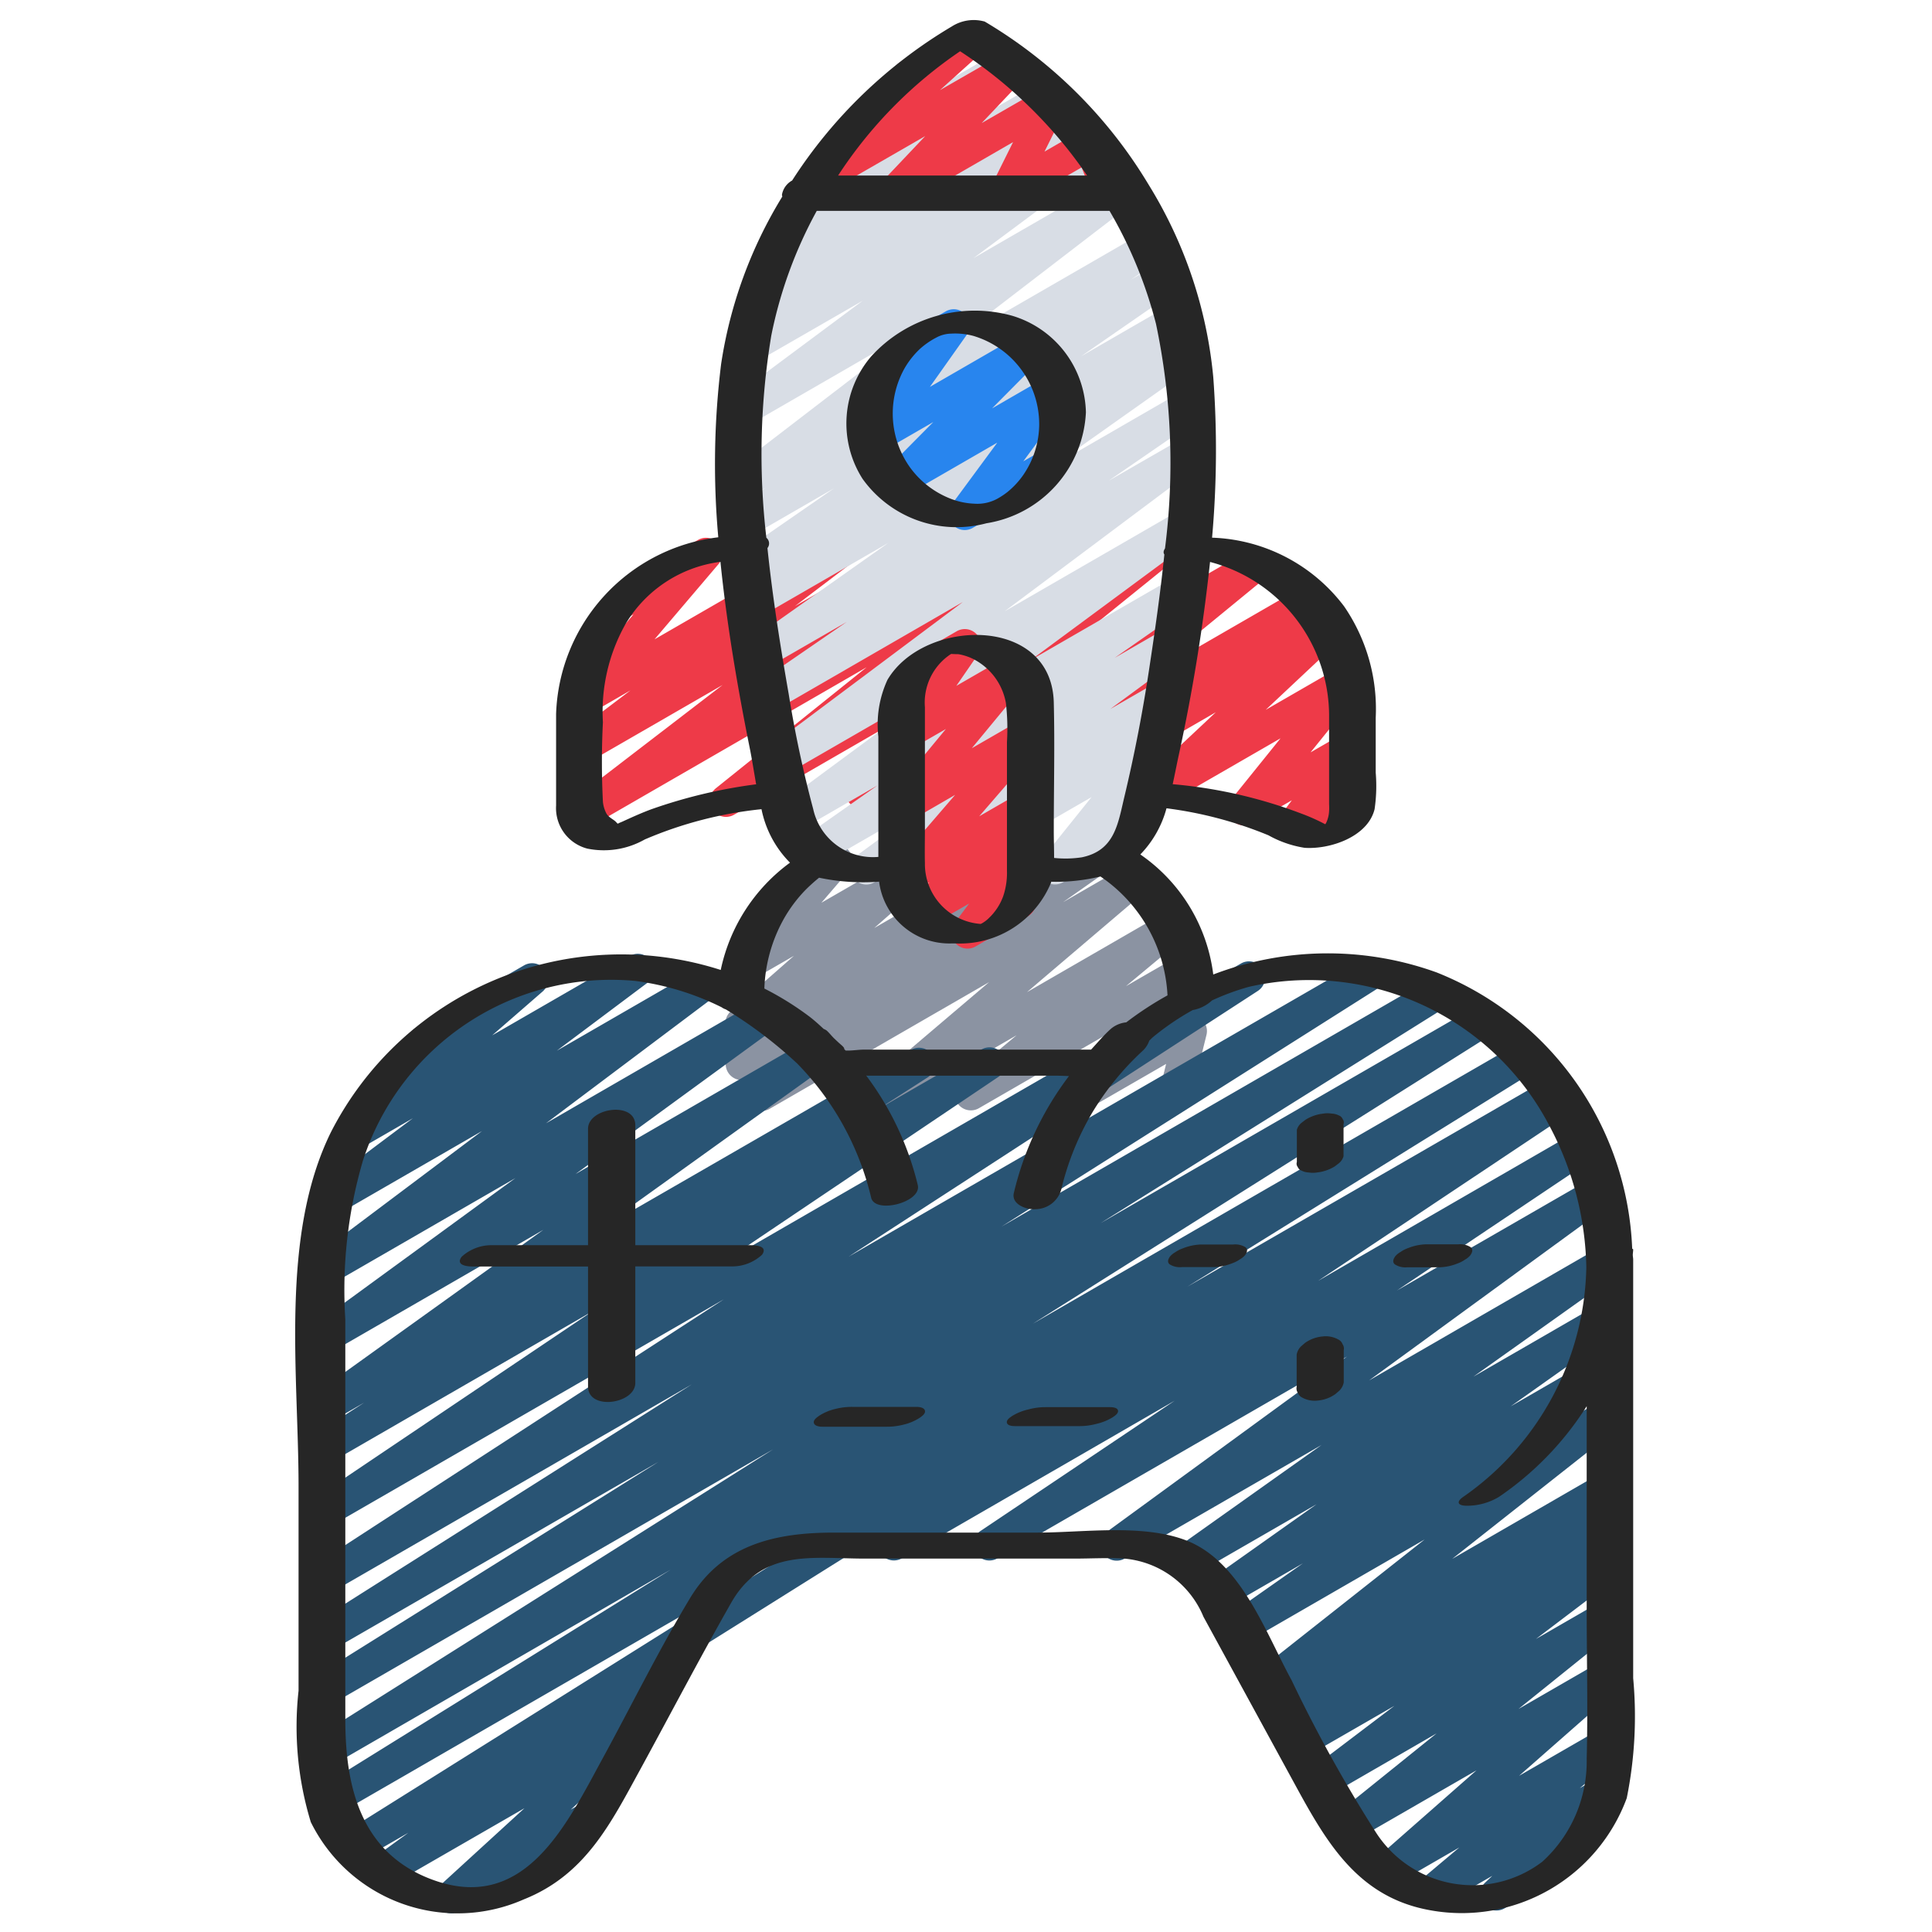 <svg id="Icons" xmlns="http://www.w3.org/2000/svg" viewBox="0 0 60 60"><defs><style>.cls-1{fill:#ee3a48;}.cls-2{fill:#8b93a2;}.cls-3{fill:#295474;}.cls-4{fill:#d8dde5;}.cls-5{fill:#2885ee;}.cls-6{fill:#262626;}</style></defs><title>017 - Launch Game</title><path class="cls-1" d="M40.132,26.173a.5.5,0,0,1-.4-.8l.387-.519-1.236.713a.5.5,0,0,1-.64-.746l1.525-1.892-3.705,2.137a.5.5,0,0,1-.591-.8l2.285-2.146L32.7,25.043a.5.5,0,0,1-.543-.838l.258-.186-1.774,1.024a.5.5,0,0,1-.568-.819L34,21l-7,4.043a.5.5,0,0,1-.564-.821l4.406-3.561L22.8,25.3a.5.5,0,0,1-.564-.823l4.678-3.755-8.554,4.938a.5.5,0,0,1-.554-.829l4.636-3.559-4.161,2.4a.5.5,0,0,1-.551-.831l1.849-1.4-1.256.725a.5.5,0,0,1-.631-.757l1.982-2.329-.04.022a.5.5,0,1,1-.5-.865l2.545-1.469a.5.5,0,0,1,.631.756l-1.983,2.331,5.65-3.26a.5.5,0,0,1,.551.831l-1.842,1.4L28.546,16.6a.5.5,0,0,1,.555.829l-4.638,3.558,7.6-4.388a.5.5,0,0,1,.564.822l-4.677,3.755L35.88,16.6a.5.5,0,0,1,.564.821l-4.407,3.561,6.741-3.891a.5.5,0,0,1,.568.819L35.419,21.13l4.971-2.869a.5.5,0,0,1,.543.838l-.256.185L41,19.1a.5.5,0,0,1,.592.8l-2.285,2.145,2.276-1.313a.5.5,0,0,1,.64.746L40.7,23.366l1.023-.59a.5.5,0,0,1,.65.732l-.451.605a.5.5,0,0,1,.3.93l-1.84,1.062A.49.49,0,0,1,40.132,26.173Z"/><path class="cls-2" d="M23.655,34.5a.5.5,0,0,1-.288-.909l1.264-.89-1.351.779a.5.5,0,0,1-.543-.837l.81-.585-.268.154a.5.5,0,0,1-.58-.809l1.957-1.719-1.186.684a.5.5,0,0,1-.629-.759l1.308-1.524a.5.5,0,0,1-.011-.872l1.584-.915a.5.5,0,0,1,.629.759l-.842.979,3.016-1.74a.5.5,0,0,1,.58.809L27.15,28.821l4.382-2.529a.5.5,0,0,1,.543.838l-.811.586,2.468-1.425a.5.5,0,0,1,.539.842l-1.258.886,1.964-1.134a.5.5,0,0,1,.574.813l-3.658,3.114,4.243-2.45a.5.5,0,0,1,.57.818l-1.738,1.446,1.6-.923a.5.5,0,0,1,.633.754l-1.4,1.668.931-.537a.5.5,0,0,1,.736.553L37.2,33.225a.493.493,0,0,1,.233.208.5.5,0,0,1-.183.682l-.5.288a.5.5,0,0,1-.735-.552l.2-.81L33.842,34.41a.5.5,0,0,1-.633-.754l1.4-1.669L30.4,34.417a.5.5,0,0,1-.57-.817l1.741-1.449-3.935,2.272a.5.5,0,0,1-.575-.814L30.719,30.5l-6.814,3.934A.491.491,0,0,1,23.655,34.5Z"/><path class="cls-3" d="M46.462,59.332a.5.5,0,0,1-.343-.863l.225-.213-1.687.973a.5.5,0,0,1-.572-.815l1.235-1.039-2.012,1.161a.5.5,0,0,1-.58-.808l3.125-2.748-3.8,2.191a.5.5,0,0,1-.564-.822l3.125-2.517L41.28,55.76a.5.5,0,0,1-.551-.831l2.576-1.953-2.7,1.555a.5.5,0,0,1-.538-.842l.475-.334-.44.254a.5.5,0,0,1-.534-.843l.07-.048-.017.009a.5.5,0,0,1-.56-.826l5.182-4.091-5.555,3.207a.5.5,0,0,1-.537-.842l2.312-1.624-2.382,1.375a.5.5,0,0,1-.539-.841l3.345-2.369-3.814,2.2a.5.5,0,0,1-.54-.84l4.507-3.2L34.932,48.4a.5.5,0,0,1-.545-.837l7.444-5.433L30.969,48.4a.5.5,0,0,1-.529-.847L36.481,43.5,28,48.4a.5.5,0,0,1-.527-.848l7.758-5.172L24.691,48.464a.5.5,0,0,1-.5-.865L48.16,33.761a.5.5,0,0,1,.527.848l-7.752,5.169,7.963-4.6a.5.5,0,0,1,.529.847l-6.045,4.053L49.417,36.6a.5.5,0,0,1,.545.837l-7.444,5.434,7.2-4.158a.5.5,0,0,1,.54.84l-4.5,3.2,3.965-2.289a.5.5,0,0,1,.539.841l-3.346,2.37,2.807-1.62a.5.5,0,0,1,.537.841L47.946,44.52,49.72,43.5a.5.5,0,0,1,.559.825L45.1,48.412l4.621-2.668a.5.5,0,0,1,.534.844l-.37.256a.51.51,0,0,1,.507.223.5.5,0,0,1-.133.679l-.5.352a.5.5,0,0,1,.514.85L47.7,50.9l2.022-1.167a.5.5,0,0,1,.563.823l-3.126,2.517,2.563-1.479a.5.5,0,0,1,.58.808l-3.125,2.747,2.545-1.468a.5.5,0,0,1,.572.815l-1.232,1.037.486-.28a.5.5,0,0,1,.593.8l-1.022.965a.491.491,0,0,1,.181.181.5.5,0,0,1-.183.683l-2.4,1.388A.489.489,0,0,1,46.462,59.332Z"/><path class="cls-3" d="M14.008,59.419a.5.5,0,0,1-.338-.869l2.617-2.394-4.164,2.4a.5.5,0,0,1-.542-.838l1.1-.8-1.389.8a.5.5,0,0,1-.516-.857l13.862-8.688-14.1,8.141a.5.5,0,0,1-.514-.857l10.8-6.707L10.28,54.847a.5.5,0,0,1-.516-.856l14.246-8.98L10.28,52.938a.5.5,0,0,1-.515-.857L20.448,45.4,10.28,51.267a.5.5,0,0,1-.517-.856l11.723-7.419L10.28,49.462a.5.5,0,0,1-.522-.852l12.719-8.257-12.2,7.041a.5.5,0,0,1-.529-.848l8.647-5.82L10.28,45.413a.5.5,0,0,1-.521-.852l1.55-1-1.03.593a.5.5,0,0,1-.542-.839l7.136-5.121L10.279,42a.5.5,0,0,1-.545-.837l6.272-4.576-5.727,3.306a.5.5,0,0,1-.55-.832l5.241-3.936-4.413,2.547a.5.5,0,0,1-.55-.833l2.814-2.11-1.539.889a.5.5,0,0,1-.578-.809l2.29-1.99a.5.5,0,0,1-.075-.9l3.357-1.939a.5.5,0,0,1,.578.81l-1.568,1.363,4.275-2.467a.5.5,0,0,1,.549.833l-2.818,2.112,4.353-2.513a.5.5,0,0,1,.549.832l-5.238,3.935L23.6,31.048a.5.5,0,0,1,.544.837l-6.27,4.575,7.244-4.182a.5.5,0,0,1,.542.839l-7.138,5.122L28.3,32.6a.5.5,0,0,1,.521.852L27.3,34.43l3.183-1.838a.5.5,0,0,1,.53.847l-8.658,5.827,16.191-9.347a.5.5,0,0,1,.522.852L26.357,39.025l15.951-9.209a.5.5,0,0,1,.517.856L31.1,38.094l13.24-7.645a.5.5,0,0,1,.516.857l-10.677,6.68,11.632-6.715a.5.5,0,0,1,.516.855l-14.25,8.982L47.157,32.4a.5.5,0,0,1,.514.858l-10.794,6.7L48,33.542a.5.5,0,0,1,.516.856l-27.01,16.93a.5.5,0,0,1-.169.6l-1.4,1.011a.5.5,0,0,1,.406.864L17.725,56.2l.418-.241a.5.5,0,0,1,.5.865l-4.385,2.532A.5.5,0,0,1,14.008,59.419Z"/><path class="cls-4" d="M26.907,27.471a.5.5,0,0,1-.3-.9l2.285-1.68-3.433,1.981a.5.5,0,0,1-.538-.842l2.325-1.635-2.428,1.4a.5.5,0,0,1-.547-.835l5.139-3.795-5,2.886a.5.5,0,0,1-.55-.833l6.043-4.523-5.875,3.392a.5.5,0,0,1-.533-.845l2.8-1.927-2.468,1.423a.5.5,0,0,1-.539-.84l4.3-3.038-3.969,2.291A.5.5,0,0,1,23.1,18.3l.372-.248a.5.5,0,0,1-.486-.869L25.9,15.166l-2.509,1.448a.5.5,0,0,1-.531-.846l.936-.632-.446.257a.5.5,0,0,1-.555-.83l5.741-4.408-5.226,3.017a.5.5,0,0,1-.549-.834l4.033-3-3.3,1.9a.5.5,0,0,1-.536-.843l.694-.482a.5.5,0,0,1-.359-.9l.939-.674a.5.5,0,0,1-.428-.876L26.12,5.579l-.352.2a.5.5,0,0,1-.581-.807l2.61-2.3a.417.417,0,0,1-.037-.056.5.5,0,0,1,.182-.682L29.99.752a.5.5,0,0,1,.581.808l-.968.854,1.483-.856a.5.5,0,0,1,.565.821L29.327,4.264,32.245,2.58a.5.5,0,0,1,.542.839l-.755.542.99-.571a.5.5,0,0,1,.537.842l-.338.236.494-.285a.5.5,0,0,1,.549.834l-4.032,3,4.386-2.533a.5.5,0,0,1,.555.829l-5.738,4.408,6.1-3.521a.5.5,0,0,1,.531.847l-.947.639.831-.479a.5.5,0,0,1,.534.844l-2.909,2.014,2.744-1.584a.5.5,0,0,1,.528.849l-.327.219.011-.007a.5.5,0,0,1,.539.841l-4.3,3.043,3.92-2.263a.5.5,0,0,1,.533.845l-2.791,1.922,2.261-1.3a.5.5,0,0,1,.549.833l-6.041,4.521,5.414-3.126a.5.5,0,0,1,.547.835l-5.14,3.8,4.395-2.537a.5.5,0,0,1,.538.842L34.62,20.429l1.6-.925a.5.5,0,0,1,.546.835l-2.284,1.68,1.492-.861a.5.5,0,0,1,.549.832l-.678.511a.5.5,0,0,1,.5.8L34.82,25.2l.338-.194a.5.5,0,1,1,.5.865L33.013,27.4a.5.5,0,0,1-.64-.745l1.526-1.9L29.311,27.4a.5.5,0,0,1-.55-.832l.534-.4L27.157,27.4A.493.493,0,0,1,26.907,27.471Z"/><path class="cls-5" d="M29.96,16.461a.5.5,0,0,1-.4-.8l1.411-1.914-2.894,1.671a.5.5,0,0,1-.605-.785l1.512-1.526-1.583.914a.5.5,0,0,1-.658-.721l1.152-1.626a.5.5,0,0,1-.463-.885l1.937-1.118a.5.5,0,0,1,.658.722l-1.148,1.622,2.842-1.641a.5.5,0,0,1,.6.785l-1.512,1.524,1.73-1a.5.5,0,0,1,.652.729l-1.411,1.914.481-.277a.5.5,0,0,1,.5.865L30.21,16.394A.5.5,0,0,1,29.96,16.461Z"/><path class="cls-1" d="M30.048,29.46a.5.5,0,0,1-.4-.8l.45-.6-1.215.7a.5.5,0,0,1-.6-.788l.581-.575-.51.294a.5.5,0,0,1-.629-.758l1.938-2.248-1.382.8a.5.5,0,0,1-.635-.751l1.729-2.094-1.094.63a.494.494,0,0,1-.617-.093.5.5,0,0,1-.045-.623l.74-1.073a.492.492,0,0,1-.466-.249.5.5,0,0,1,.182-.682l1.637-.946a.5.5,0,0,1,.662.717L29.7,21.3l1.572-.907a.5.5,0,0,1,.636.751l-1.728,2.093,1.541-.889a.5.5,0,0,1,.629.758L30.41,25.351l1.311-.756a.5.5,0,0,1,.6.788l-.582.575a.5.5,0,0,1,.63.745l-.62.825a.5.5,0,0,1,.172.927l-1.624.938A.5.5,0,0,1,30.048,29.46Z"/><path class="cls-1" d="M27.771,6.47a.5.5,0,0,1-.363-.844l1.326-1.4L25.587,6.039a.5.5,0,0,1-.585-.8l2.841-2.561a.47.47,0,0,1-.052-.074.5.5,0,0,1,.183-.683L29.989.753a.5.5,0,0,1,.585.8L29.191,2.8,31.2,1.646a.5.5,0,0,1,.614.777l-1.328,1.4L32.4,2.722a.5.5,0,0,1,.7.655l-.662,1.331L33.6,4.037a.5.5,0,0,1,.716.254l.375.981a.5.5,0,0,1,.335.927l-.354.2a.5.5,0,0,1-.716-.255L33.591,5.2,31.5,6.4a.5.5,0,0,1-.7-.655l.662-1.332L28.021,6.4A.49.49,0,0,1,27.771,6.47Z"/><path class="cls-6" d="M30.637,16.25a3.666,3.666,0,0,0,3.087-3.444,3.206,3.206,0,0,0-2.29-3,4.349,4.349,0,0,0-4.38,1.264,3.2,3.2,0,0,0-.267,3.8A3.592,3.592,0,0,0,30.637,16.25ZM28.1,11.424a2.648,2.648,0,0,1,.47-.589,2.436,2.436,0,0,1,.511-.353,1.006,1.006,0,0,1,.461-.121,2.19,2.19,0,0,1,.681.069,2.861,2.861,0,0,1,2.05,2.764,2.8,2.8,0,0,1-.494,1.556,2.553,2.553,0,0,1-.492.53,2.279,2.279,0,0,1-.256.175,1.3,1.3,0,0,1-.78.187,2.263,2.263,0,0,1-.708-.146,2.823,2.823,0,0,1-1.271-.966A2.875,2.875,0,0,1,28.1,11.424Z"/><path class="cls-6" d="M22.383,30.123a10.122,10.122,0,0,0-12.111,5.048c-1.583,3.229-1,7.5-1,10.99v6.345a10.156,10.156,0,0,0,.38,4.08,5.085,5.085,0,0,0,6.618,2.4c1.916-.765,2.7-2.365,3.623-4.051.936-1.716,1.844-3.452,2.81-5.152s2.52-1.379,4.172-1.379H33.35c.518,0,1.048-.031,1.566,0a2.938,2.938,0,0,1,2.459,1.807l2.88,5.279c.977,1.791,1.957,3.447,4.175,3.837a5.46,5.46,0,0,0,6.09-3.484,12.818,12.818,0,0,0,.2-3.724v-13c0-.046-.01-.09-.012-.136s.012-.119.012-.179c0-.012-.02-.018-.031-.027A9.638,9.638,0,0,0,44.617,30.2a9.953,9.953,0,0,0-6.938.064,5.326,5.326,0,0,0-2.265-3.728,3.278,3.278,0,0,0,.813-1.434,12.369,12.369,0,0,1,3.166.839,3.361,3.361,0,0,0,1.125.389c.787.053,1.96-.34,2.171-1.2a4.959,4.959,0,0,0,.035-1.136v-1.7a5.628,5.628,0,0,0-.982-3.464,5.363,5.363,0,0,0-4.1-2.132,30.689,30.689,0,0,0,.037-4.988,13.814,13.814,0,0,0-2.01-5.979.223.223,0,0,0-.02-.033A14.612,14.612,0,0,0,30.582.67,1.262,1.262,0,0,0,29.56.821,14.974,14.974,0,0,0,24.6,5.606a.625.625,0,0,0-.316.444c0,.022.01.035.011.055a13.878,13.878,0,0,0-1.9,5.2,25.391,25.391,0,0,0-.088,5.381,5.717,5.717,0,0,0-5.037,5.489c0,.946,0,1.892,0,2.839a1.3,1.3,0,0,0,.968,1.34,2.57,2.57,0,0,0,1.784-.283,12.4,12.4,0,0,1,3.627-.941,3.268,3.268,0,0,0,.885,1.661A5.537,5.537,0,0,0,22.383,30.123Zm25.744,4.856a9.728,9.728,0,0,1,1.138,4.378,8.892,8.892,0,0,1-3.815,7.124c-.217.147-.2.27.076.281a1.925,1.925,0,0,0,1.024-.274,9.642,9.642,0,0,0,2.726-2.817v6.293c0,1.549.04,3.105,0,4.653a4.212,4.212,0,0,1-1.378,3.2,3.571,3.571,0,0,1-5.176-.923,44.715,44.715,0,0,1-2.61-4.712c-.808-1.481-1.572-3.676-3.261-4.338-1.352-.529-3.213-.248-4.622-.248H25.908c-1.809,0-3.466.359-4.476,2.033-.975,1.616-1.816,3.33-2.72,4.987-1.13,2.071-2.446,4.876-5.378,3.723-2.16-.849-2.61-2.9-2.61-4.945V40.975a14.282,14.282,0,0,1,.544-4.92,8.1,8.1,0,0,1,8.465-5.591,8.46,8.46,0,0,1,2.68.819.42.42,0,0,0,.125.063,13.688,13.688,0,0,1,2.216,1.679,8.856,8.856,0,0,1,2.3,4.169c.12.517,1.573.146,1.449-.388a9.272,9.272,0,0,0-1.6-3.4h5.857c.138,0,.286.006.437.013a9.714,9.714,0,0,0-1.712,3.633c-.083.355.41.528.676.5a.838.838,0,0,0,.794-.6,8.63,8.63,0,0,1,.975-2.414,8.8,8.8,0,0,1,1.552-1.9.767.767,0,0,0,.21-.319c.038-.036.074-.076.113-.109a8.1,8.1,0,0,1,1.235-.841,1.185,1.185,0,0,0,.6-.3,7.508,7.508,0,0,1,1.142-.421A8.415,8.415,0,0,1,48.127,34.979Zm-6.851-12.67c0,.87,0,1.741,0,2.611,0,.089.007.182,0,.271a.945.945,0,0,1-.1.382c.007-.013,0,0-.02.025a6.013,6.013,0,0,0-.743-.332,14.861,14.861,0,0,0-3.994-.912c.061-.281.116-.564.175-.842a56.254,56.254,0,0,0,.985-6.06A4.946,4.946,0,0,1,41.276,22.309ZM29.817,1.592a14.086,14.086,0,0,1,3.944,3.859H26.028A13.7,13.7,0,0,1,29.817,1.592Zm-5.863,8.825a13.571,13.571,0,0,1,1.411-3.868h9.093A13.661,13.661,0,0,1,35.9,10.056a20.94,20.94,0,0,1,.28,6.977h0c-.058.088-.049.144-.02.187-.125,1.219-.3,2.425-.476,3.585-.2,1.326-.456,2.646-.768,3.951-.2.839-.3,1.659-1.321,1.869a3.4,3.4,0,0,1-.859.019c0-.28-.01-.563-.01-.829,0-1.334.033-2.671,0-4-.066-2.718-4.04-2.619-5.166-.7a3.312,3.312,0,0,0-.282,1.762v2.435c0,.433,0,.866,0,1.3a1.9,1.9,0,0,1-2.023-1.486,35.749,35.749,0,0,1-.76-3.565c-.254-1.454-.5-2.989-.661-4.54l0,0A.229.229,0,0,0,23.8,16.7,22.466,22.466,0,0,1,23.954,10.417Zm6.535,18.261a.167.167,0,0,0-.028.014l-.026,0a1.866,1.866,0,0,1-1.711-1.888c-.009-.355,0-.711,0-1.065,0-1.258,0-2.517,0-3.775a1.8,1.8,0,0,1,.8-1.647l.023-.009c.047.006.221.009.215.008a1.644,1.644,0,0,1,.658.265,1.9,1.9,0,0,1,.819,1.252,6.861,6.861,0,0,1,.033,1.208v2.1c0,.632,0,1.264,0,1.9a2.255,2.255,0,0,1-.116.789,1.755,1.755,0,0,1-.444.68A.969.969,0,0,1,30.489,28.678Zm-10.26-3.546c-.306.113-.6.247-.9.384-.042.019-.1.039-.139.064a.107.107,0,0,1-.033-.023c-.079-.106-.243-.155-.321-.288a.974.974,0,0,1-.112-.372,24.458,24.458,0,0,1,0-2.467,5.544,5.544,0,0,1,.694-3.035,4.025,4.025,0,0,1,2.956-1.947c.2,1.969.537,3.928.909,5.779.069.34.129.73.2,1.13A15.887,15.887,0,0,0,20.229,25.132Zm4.786,2.506a5.42,5.42,0,0,1,.422-.38,6.667,6.667,0,0,0,1.864.123A2.2,2.2,0,0,0,29.532,29.3c.011,0,.023,0,.033,0,.043,0,.087,0,.123,0a3.062,3.062,0,0,0,2.955-1.894l0-.023a5.843,5.843,0,0,0,1.532-.163,4.754,4.754,0,0,1,2.083,3.692,10.365,10.365,0,0,0-1.281.838.876.876,0,0,0-.467.192c-.226.2-.421.434-.626.655H26.816c-.145,0-.373.037-.554.028l-.046-.048c.011-.018-.009-.056-.094-.129s-.145-.132-.217-.2-.149-.169-.233-.245a.451.451,0,0,0-.092-.049c-.137-.127-.275-.253-.424-.369a9.364,9.364,0,0,0-1.418-.885,4.769,4.769,0,0,1,.614-2.181A4.4,4.4,0,0,1,25.015,27.638Z"/><path class="cls-6" d="M26.714,43.692h-.248a2.034,2.034,0,0,0-.531.066,1.588,1.588,0,0,0-.493.208c-.066.048-.193.129-.166.228s.187.114.258.114h2a2.034,2.034,0,0,0,.531-.066,1.588,1.588,0,0,0,.493-.208c.066-.048.193-.129.166-.228s-.187-.114-.258-.114Z"/><path class="cls-6" d="M32.717,43.7h-.248a2.021,2.021,0,0,0-.53.071,1.66,1.66,0,0,0-.5.2c-.063.044-.194.123-.168.218s.189.1.255.1h2a2.021,2.021,0,0,0,.53-.071,1.66,1.66,0,0,0,.495-.2c.063-.044.194-.123.168-.218s-.189-.1-.255-.1Z"/><path class="cls-6" d="M23.3,38.671h-3.57V34.945c0-.757-1.468-.542-1.468.11v3.616H15.3a1.365,1.365,0,0,0-.966.362c-.191.263.169.3.358.3h3.57v3.726c0,.758,1.468.542,1.468-.11V39.329H22.7a1.365,1.365,0,0,0,.966-.362C23.853,38.7,23.493,38.671,23.3,38.671Z"/><path class="cls-6" d="M40.425,36.357a.523.523,0,0,0,.215.055.807.807,0,0,0,.264,0,1.312,1.312,0,0,0,.548-.188l.131-.1a.439.439,0,0,0,.142-.215v-1a.162.162,0,0,0-.027-.154.2.2,0,0,0-.123-.116.523.523,0,0,0-.215-.055.807.807,0,0,0-.264,0,1.312,1.312,0,0,0-.548.188l-.131.1a.439.439,0,0,0-.142.215v1a.162.162,0,0,0,.027.154A.2.2,0,0,0,40.425,36.357Z"/><path class="cls-6" d="M40.436,43.4a.8.8,0,0,0,.49.095,1.106,1.106,0,0,0,.545-.2l.128-.111a.489.489,0,0,0,.132-.252v-1a.231.231,0,0,0-.036-.185.266.266,0,0,0-.131-.147.8.8,0,0,0-.49-.095,1.106,1.106,0,0,0-.545.2l-.128.111a.489.489,0,0,0-.132.252v1a.231.231,0,0,0,.036.185A.266.266,0,0,0,40.436,43.4Z"/><path class="cls-6" d="M37.422,38.649H37.3a1.638,1.638,0,0,0-.566.12.967.967,0,0,0-.233.119.6.6,0,0,0-.164.132c-.053.073-.1.172-.013.245a.6.6,0,0,0,.38.086h1a1.638,1.638,0,0,0,.566-.12.967.967,0,0,0,.233-.119.6.6,0,0,0,.164-.132c.053-.073.1-.172.013-.245a.6.6,0,0,0-.38-.086Z"/><path class="cls-6" d="M43.7,39.357h1a1.619,1.619,0,0,0,.566-.119.946.946,0,0,0,.232-.12.572.572,0,0,0,.164-.134c.053-.075.1-.176.011-.251a.6.6,0,0,0-.381-.09h-1a1.619,1.619,0,0,0-.566.119.912.912,0,0,0-.232.12.572.572,0,0,0-.164.134c-.053.075-.1.176-.011.251A.6.6,0,0,0,43.7,39.357Z"/></svg>